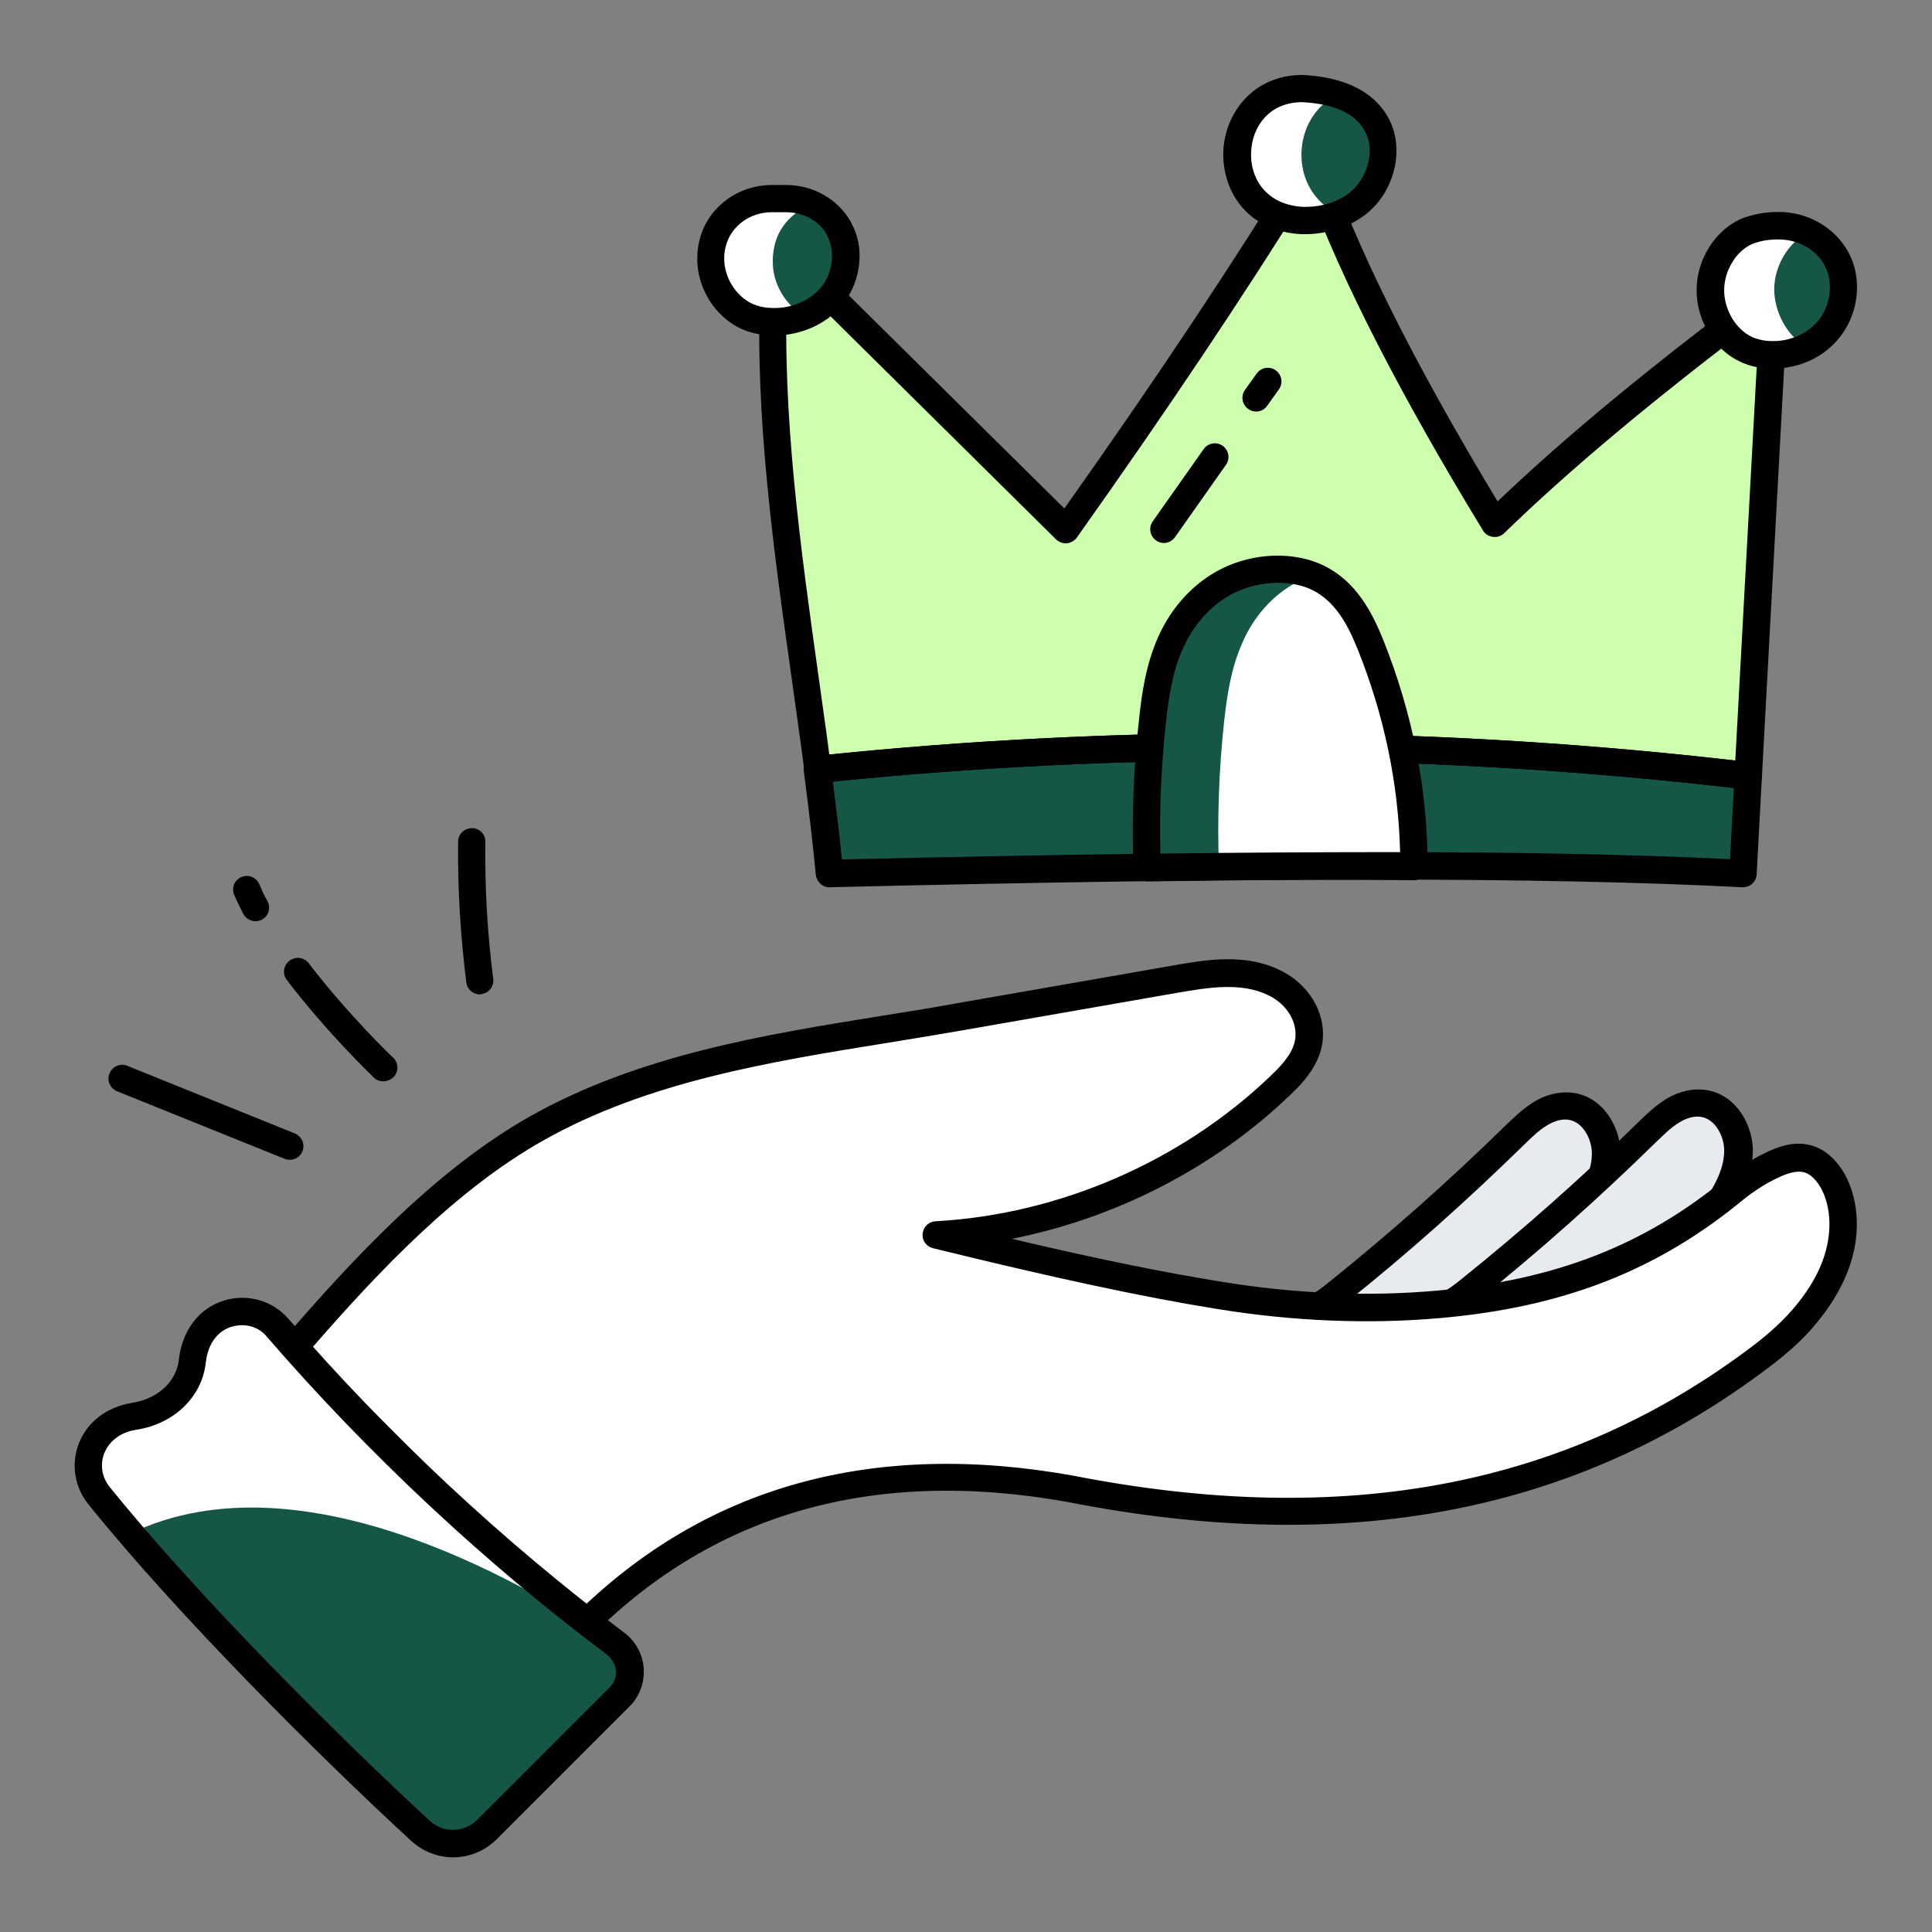 <svg xmlns="http://www.w3.org/2000/svg" enable-background="new 0 0 66 66" viewBox="0 0 66 66" width="66" height="66"><rect x="0" y="0" width="66" height="66" fill="#808080" stroke="none"/><path fill="#e7ebef" d="M43.93,44.79c0.31,0.1,0.65,0.04,0.94-0.09s0.55-0.33,0.8-0.53c2.1-1.68,4.12-3.47,6.04-5.36     c0.28-0.27,0.56-0.55,0.89-0.75c0.33-0.2,0.73-0.32,1.12-0.25c0.68,0.13,1.13,0.86,1.14,1.56c0.01,0.7-0.32,1.35-0.7,1.94     c-1.06,1.63-2.54,2.93-4,4.21L43.93,44.79z"/><path fill="#010101" d="M50.16,45.98c-0.02,0-0.04,0-0.05,0l-5.77-0.67c-0.19,0.01-0.37-0.02-0.54-0.07     c-0.23-0.07-0.36-0.31-0.31-0.55c0.05-0.23,0.28-0.39,0.51-0.37l0.37,0.04c0.1-0.01,0.22-0.04,0.33-0.09     c0.25-0.11,0.49-0.3,0.7-0.47c2.08-1.67,4.1-3.46,6.01-5.33c0.31-0.3,0.61-0.59,0.98-0.82c0.47-0.29,0.99-0.39,1.45-0.3     c0.97,0.19,1.5,1.18,1.52,2.01c0.01,0.87-0.41,1.63-0.78,2.2c-1.1,1.69-2.62,3.02-4.08,4.3C50.38,45.94,50.27,45.98,50.16,45.98z      M45.94,44.55L50,45.02c1.37-1.2,2.77-2.44,3.76-3.97c0.44-0.67,0.63-1.19,0.62-1.68c-0.01-0.46-0.3-1.02-0.76-1.11     c-0.23-0.05-0.51,0.02-0.78,0.19c-0.28,0.17-0.52,0.41-0.78,0.66c-1.95,1.91-3.99,3.73-6.1,5.41     C45.96,44.54,45.95,44.55,45.94,44.55z"/><path fill="#e7ebef" d="M48.45,44.69c0.31,0.1,0.65,0.04,0.94-0.09s0.55-0.33,0.8-0.53c2.1-1.68,4.12-3.47,6.04-5.36     c0.28-0.27,0.56-0.55,0.89-0.75s0.73-0.32,1.11-0.25c0.68,0.13,1.13,0.86,1.14,1.56c0.01,0.7-0.32,1.35-0.7,1.94     c-1.06,1.63-2.54,2.93-4,4.21L48.45,44.69z"/><path fill="#010101" d="M54.68,45.88c-0.02,0-0.04,0-0.05,0l-5.77-0.67c-0.19,0.01-0.37-0.02-0.54-0.07     c-0.23-0.07-0.36-0.31-0.31-0.55c0.05-0.24,0.27-0.39,0.51-0.37l0.37,0.04c0.1-0.01,0.22-0.04,0.33-0.09     c0.25-0.11,0.49-0.3,0.7-0.47c2.08-1.67,4.11-3.46,6.01-5.33c0.31-0.3,0.61-0.59,0.98-0.82c0.47-0.29,0.99-0.39,1.45-0.3     c0.97,0.19,1.5,1.18,1.52,2.01c0.01,0.87-0.41,1.63-0.78,2.2c-1.1,1.69-2.62,3.02-4.08,4.3C54.9,45.84,54.79,45.88,54.68,45.88z      M50.46,44.45l4.06,0.47c1.37-1.2,2.77-2.44,3.76-3.97c0.44-0.67,0.63-1.19,0.62-1.68c-0.01-0.46-0.3-1.02-0.76-1.11     c-0.23-0.05-0.51,0.02-0.78,0.19c-0.28,0.17-0.52,0.41-0.78,0.66c-1.95,1.91-3.99,3.73-6.1,5.42     C50.48,44.44,50.47,44.44,50.46,44.45z"/><path fill="#fff" d="M62.65,43.39c-0.24,0.57-0.58,1.09-0.97,1.56c-0.44,0.52-0.96,0.98-1.5,1.39        c-7.14,5.41-15.14,6.18-23.6,4.52c-6.73-1.2-12.42,0.3-16.9,4.94l-9.69-9.7c2.39-2.78,5.15-5.75,8.34-7.55        c4.38-2.47,9.45-2.94,14.4-3.81c2.48-0.44,4.96-0.87,7.44-1.3c1.12-0.2,2.3-0.39,3.36,0.13c0.53,0.26,0.96,0.72,1.12,1.28        c0.28,0.96-0.33,1.65-0.93,2.23c-3.15,3.01-7.39,4.85-11.74,5.09c3.45,0.85,6.76,1.6,9.7,2.07c2.47,0.4,4.97,0.52,7.46,0.3        c3.48-0.3,6.83-1.22,10.15-3.96c0.37-0.31,0.78-0.57,1.22-0.78c0.37-0.18,0.8-0.34,1.2-0.24c0.46,0.1,0.8,0.51,0.99,0.93        C63.11,41.41,63.03,42.48,62.65,43.39z"/><path fill="#010101" d="M19.68,56.27c-0.12,0-0.24-0.05-0.33-0.14l-9.69-9.69c-0.17-0.17-0.18-0.45-0.02-0.64        c2.51-2.91,5.27-5.85,8.46-7.66c3.73-2.1,7.99-2.79,12.1-3.45c0.82-0.13,1.63-0.26,2.45-0.41l7.44-1.3        c1.09-0.19,2.44-0.43,3.65,0.17c0.68,0.33,1.18,0.91,1.37,1.58c0.38,1.33-0.59,2.25-1.06,2.7c-2.59,2.48-5.95,4.19-9.48,4.89        c2.87,0.68,5.19,1.15,7.18,1.47c2.53,0.41,5,0.51,7.34,0.3c4.05-0.36,7.1-1.55,9.89-3.86c0.4-0.33,0.84-0.61,1.31-0.84        c0.41-0.2,0.95-0.41,1.51-0.28c0.55,0.12,1.02,0.56,1.32,1.2c0.43,0.95,0.42,2.14-0.05,3.25c-0.24,0.57-0.58,1.12-1.05,1.68        c-0.41,0.5-0.93,0.97-1.58,1.46c-6.57,4.98-14.41,6.49-23.97,4.61c-6.69-1.2-12.23,0.41-16.48,4.8        C19.93,56.22,19.81,56.27,19.68,56.27C19.68,56.27,19.68,56.27,19.68,56.27z M10.62,46.09l9.05,9.05        c4.43-4.37,10.14-5.96,16.99-4.73c9.29,1.82,16.88,0.37,23.23-4.44c0.59-0.45,1.05-0.88,1.42-1.32        c0.41-0.49,0.7-0.96,0.9-1.44c0.36-0.88,0.38-1.79,0.06-2.5c-0.17-0.36-0.42-0.62-0.67-0.67c-0.28-0.06-0.63,0.08-0.9,0.21        c-0.41,0.2-0.78,0.44-1.12,0.71c-2.95,2.44-6.16,3.7-10.41,4.07c-2.42,0.21-4.97,0.11-7.57-0.31        c-2.56-0.41-5.66-1.08-9.73-2.08c-0.23-0.06-0.38-0.27-0.35-0.5c0.02-0.23,0.21-0.41,0.44-0.42        c4.22-0.23,8.39-2.04,11.44-4.96c0.65-0.62,0.99-1.11,0.81-1.77c-0.12-0.41-0.44-0.78-0.88-0.99        c-0.94-0.46-2.08-0.26-3.08-0.09l-7.44,1.3c-0.82,0.14-1.64,0.28-2.46,0.41c-4.03,0.65-8.21,1.32-11.79,3.34        C15.6,40.63,13,43.35,10.62,46.09z"/><path fill="#155647" d="M21.17,57.96l-4.53,4.53c-0.62,0.62-1.62,0.64-2.27,0.05C10.93,59.37,6.3,54.71,3.39,51.1       c-0.76-0.94-0.33-2.47,1.21-2.71c1-0.15,1.86-0.87,1.97-1.88c0.2-1.79,2.05-2.16,2.93-1.14c3.41,3.95,7.36,7.66,11.53,10.78       C21.62,56.59,21.69,57.44,21.17,57.96z"/><path fill="#fff" d="M21.5,56.49c-0.1-0.08-0.22-0.15-0.34-0.23c-2.77-1.91-10.73-6.73-16.69-3.88       c-0.01-0.01-0.01-0.01-0.02-0.02c-0.37-0.43-0.72-0.86-1.05-1.26c-0.76-0.94-0.33-2.47,1.21-2.72c1-0.15,1.86-0.87,1.97-1.88       c0.2-1.79,2.05-2.16,2.93-1.14c0,0,0,0,0,0c0.85,0.99,1.73,1.96,2.65,2.91c0.17,0.18,0.34,0.35,0.51,0.53       c0.88,0.89,1.78,1.77,2.7,2.61c0.2,0.19,0.39,0.37,0.59,0.54c0.51,0.46,1.03,0.91,1.55,1.36c0.26,0.22,0.52,0.44,0.79,0.66       c0.26,0.22,0.52,0.43,0.78,0.64c0,0,0.01,0.01,0.01,0.01c0.27,0.21,0.53,0.42,0.8,0.63c0.27,0.21,0.53,0.42,0.81,0.62       C20.96,56.09,21.23,56.29,21.5,56.49z"/><g><path fill="#010101" d="M15.48,63.45c-0.51,0-1.02-0.19-1.43-0.56c-3.17-2.92-7.96-7.69-11.03-11.5c-0.47-0.58-0.6-1.37-0.33-2.07       c0.29-0.75,0.96-1.26,1.84-1.4c0.72-0.11,1.48-0.61,1.58-1.47c0.11-1,0.69-1.76,1.54-2.02c0.8-0.25,1.67,0,2.21,0.63       c3.39,3.93,7.36,7.63,11.46,10.71c0.39,0.29,0.64,0.74,0.67,1.23c0.03,0.48-0.14,0.95-0.48,1.29l-4.53,4.53       C16.56,63.24,16.02,63.45,15.48,63.45z M8.27,45.27c-0.12,0-0.23,0.02-0.35,0.05c-0.5,0.15-0.82,0.6-0.89,1.23       c-0.13,1.17-1.08,2.09-2.36,2.29c-0.54,0.08-0.94,0.38-1.11,0.81c-0.15,0.39-0.08,0.82,0.19,1.15       c3.04,3.77,7.79,8.5,10.93,11.4c0.46,0.43,1.17,0.41,1.62-0.03l4.53-4.53l0,0c0.15-0.15,0.23-0.35,0.21-0.56       c-0.02-0.22-0.13-0.41-0.3-0.55c-4.16-3.12-8.17-6.87-11.61-10.85C8.92,45.41,8.6,45.27,8.27,45.27z"/></g><g><path fill="#010101" d="M8.73 31.47c-.17 0-.33-.09-.42-.25C8.2 31 8.09 30.78 8 30.57c-.1-.24.01-.51.25-.61.24-.1.51.01.61.25.08.19.17.39.28.58.12.23.03.51-.2.63C8.88 31.45 8.8 31.47 8.73 31.47zM13.09 36.94c-.12 0-.23-.04-.32-.13-.06-.06-1.59-1.52-2.97-3.33-.16-.21-.12-.5.09-.66.21-.16.5-.12.66.09 1.34 1.75 2.86 3.21 2.88 3.22.19.18.19.48.02.66C13.34 36.89 13.22 36.94 13.09 36.94zM16.39 33.97c-.23 0-.43-.17-.46-.41-.2-1.59-.3-3.21-.28-4.81 0-.26.21-.45.47-.46.26 0 .47.21.46.47-.02 1.56.07 3.14.27 4.68.03.26-.15.49-.41.52C16.43 33.97 16.41 33.97 16.39 33.97zM9.9 39.62c-.06 0-.12-.01-.17-.03L4 37.28c-.24-.1-.36-.37-.26-.61.1-.24.37-.36.61-.26l5.72 2.31c.24.1.36.37.26.61C10.26 39.51 10.09 39.62 9.9 39.62z"/></g><g><path fill="#155647" d="M27.93,26.29c0.16,1.2,0.3,2.39,0.41,3.56c12.67-0.31,23.69-0.39,31.21,0l0.18-3.34        C49.18,25.26,38.49,25.18,27.93,26.29z"/><path fill="#CEFFAE" d="M59.73,26.5l0.9-16.56c-3.69,2.75-6.98,5.42-9.56,7.93c-3.04-5-5.17-9.19-6.23-12.43        c-2.46,4.02-5.31,8.25-8.42,12.64L26.39,8.18l0.03,1.61c-0.22,5.4,0.8,11.09,1.51,16.5C38.49,25.18,49.18,25.26,59.73,26.5z"/><path fill="#010101" d="M59.73,26.97c-0.02,0-0.04,0-0.05,0c-10.52-1.24-21.19-1.32-31.69-0.22c-0.25,0.03-0.48-0.15-0.51-0.41        c-0.13-1.01-0.28-2.04-0.42-3.06c-0.63-4.46-1.28-9.08-1.09-13.51l-0.03-1.58c0-0.19,0.11-0.36,0.28-0.44        c0.17-0.08,0.38-0.04,0.51,0.1l9.63,9.52c3.19-4.5,5.83-8.48,8.09-12.16c0.1-0.16,0.27-0.24,0.45-0.22        C45.07,5,45.22,5.13,45.28,5.3c0.98,3.01,2.96,6.99,5.88,11.83c2.32-2.22,5.33-4.7,9.18-7.57c0.15-0.11,0.34-0.12,0.5-0.04        C61,9.62,61.1,9.79,61.09,9.97l-0.9,16.56c-0.01,0.13-0.07,0.25-0.17,0.33C59.94,26.93,59.83,26.97,59.73,26.97z M42.83,25.04        c5.49,0,10.99,0.31,16.45,0.94l0.82-15.06c-3.67,2.77-6.52,5.16-8.71,7.29c-0.1,0.1-0.24,0.15-0.39,0.13s-0.27-0.1-0.34-0.22        c-2.83-4.64-4.82-8.54-5.95-11.59c-2.23,3.59-4.83,7.47-7.92,11.83c-0.08,0.11-0.2,0.18-0.34,0.2        c-0.14,0.01-0.27-0.04-0.37-0.13l-9.2-9.1l0.01,0.46c-0.18,4.37,0.46,8.95,1.08,13.37c0.12,0.88,0.25,1.75,0.36,2.62        C33.14,25.29,37.99,25.04,42.83,25.04z"/><path fill="#010101" d="M59.54,30.31c-0.01,0-0.02,0-0.02,0c-6.76-0.35-16.66-0.35-31.17,0c-0.23,0.02-0.45-0.18-0.48-0.42        c-0.1-1.04-0.23-2.16-0.41-3.54c-0.02-0.13,0.02-0.25,0.1-0.35c0.08-0.1,0.19-0.16,0.32-0.18c10.58-1.11,21.31-1.03,31.9,0.22        c0.25,0.03,0.43,0.24,0.41,0.49l-0.18,3.34C60,30.12,59.79,30.31,59.54,30.31z M28.45,26.7c0.13,1,0.23,1.86,0.31,2.66        c13.97-0.33,23.64-0.34,30.34-0.01l0.13-2.43C49.01,25.74,38.66,25.67,28.45,26.7z"/><path fill="#fff" d="M48.31,29.57c0,0.01,0,0.01-0.01,0.02c-2.84-0.01-5.88,0.01-9.1,0.05c0-0.01-0.01-0.01-0.01-0.02       c-0.06-1.66,0-3.33,0.18-4.99c0.1-0.91,0.23-1.82,0.61-2.67c0.38-0.85,1.03-1.65,1.96-2.12c0.93-0.47,2.16-0.56,3.09-0.1       c0.95,0.47,1.43,1.4,1.79,2.27C47.8,24.45,48.3,27.01,48.31,29.57z"/><path fill="#155647" d="M44.84 19.65c-.16.05-.3.11-.45.19-.93.47-1.58 1.26-1.95 2.12-.38.85-.52 1.77-.62 2.67-.18 1.65-.24 3.31-.18 4.97-.8.01-1.62.02-2.44.03 0 0 0-.01-.01-.02-.06-1.66 0-3.32.18-4.98.1-.91.24-1.83.62-2.67.38-.86 1.03-1.65 1.95-2.12C42.81 19.4 43.93 19.29 44.84 19.65zM28.42 10.16c-.5.62-1.3.93-2.08.9-.23-.01-.45-.05-.67-.12-.82-.28-1.42-1.16-1.4-2.07 0-.18.03-.36.08-.54.24-.89 1.09-1.49 2.01-1.49h.49c.73 0 1.43.37 1.8 1.01 0 .01.01.01.01.02C29.06 8.58 28.92 9.53 28.42 10.16z"/><path fill="#fff" d="M27.54,10.83c-0.37,0.17-0.79,0.24-1.19,0.23c-0.23,0-0.45-0.04-0.67-0.12c-0.82-0.28-1.42-1.16-1.41-2.07       c0-0.18,0.03-0.36,0.08-0.54c0.24-0.89,1.09-1.48,2.01-1.48h0.49c0.28,0,0.55,0.05,0.81,0.16c-0.57,0.24-1.03,0.71-1.19,1.33       c-0.04,0.18-0.07,0.36-0.07,0.54C26.37,9.68,26.85,10.47,27.54,10.83z"/><path fill="#155647" d="M62.52,11.2c-0.49,0.64-1.28,0.95-2.05,0.92c-0.22-0.01-0.44-0.05-0.66-0.12       c-0.81-0.29-1.4-1.19-1.38-2.12c0.01-0.85,0.53-1.67,1.25-1.98c0.34-0.13,0.7-0.19,1.08-0.19c0.81,0,1.59,0.42,1.98,1.14       c0,0.01,0.01,0.01,0.01,0.01C63.14,9.58,63.01,10.56,62.52,11.2z"/><path fill="#fff" d="M61.7,11.85c-0.38,0.2-0.81,0.28-1.24,0.26c-0.22-0.01-0.44-0.04-0.66-0.12c-0.81-0.28-1.4-1.19-1.38-2.12       c0.01-0.85,0.53-1.66,1.25-1.98c0.34-0.13,0.7-0.19,1.08-0.19c0.36,0,0.71,0.08,1.02,0.24c-0.67,0.34-1.15,1.12-1.16,1.93       C60.61,10.68,61.06,11.48,61.7,11.85z"/><path fill="#010101" d="M60.57,12.59c-0.04,0-0.09,0-0.13,0c-0.28-0.01-0.55-0.06-0.79-0.15c-1-0.35-1.71-1.43-1.69-2.57       c0.01-1.02,0.64-2.01,1.53-2.4c0.41-0.16,0.84-0.23,1.27-0.23c1,0,1.92,0.53,2.38,1.37c0,0.01,0.01,0.01,0.01,0.02       c0.47,0.86,0.36,2.03-0.27,2.85C62.35,12.18,61.5,12.59,60.57,12.59z M60.73,8.18c-0.32,0-0.61,0.05-0.88,0.16       c-0.53,0.23-0.94,0.89-0.95,1.55c-0.01,0.73,0.45,1.45,1.07,1.67c0.16,0.05,0.33,0.09,0.52,0.09c0.65,0.03,1.29-0.26,1.66-0.74       c0,0,0,0,0,0c0.39-0.51,0.48-1.29,0.19-1.82c-0.01-0.01-0.02-0.03-0.02-0.04c-0.29-0.53-0.89-0.87-1.56-0.87       C60.75,8.18,60.74,8.18,60.73,8.18z"/><path fill="#155647" d="M47.11,5.91c-0.65,1.81-2.74,1.61-2.74,1.61c-2.96-0.27-2.69-4.5,0.14-4.5c1.21,0.06,2.18,0.45,2.58,1.35       C47.3,4.86,47.28,5.42,47.11,5.91z"/><path fill="#fff" d="M45.74,7.31c-0.7,0.27-1.37,0.21-1.37,0.21c-2.96-0.26-2.69-4.5,0.14-4.5c0.44,0.02,0.85,0.09,1.21,0.21       C44.08,3.97,43.99,6.55,45.74,7.31z"/><path fill="#010101" d="M44.59,8c-0.1,0-0.19,0-0.27-0.01c-1.82-0.16-2.58-1.58-2.53-2.83c0.06-1.29,1.01-2.6,2.71-2.6       c1.93,0.1,2.7,0.94,3.01,1.63c0.25,0.57,0.26,1.24,0.03,1.89c0,0,0,0,0,0C46.99,7.61,45.5,8,44.59,8z M44.49,3.49       c-1.15,0-1.72,0.86-1.75,1.71c-0.04,0.85,0.47,1.75,1.68,1.86c0.07,0.01,1.74,0.14,2.26-1.3c0.15-0.42,0.15-0.84-0.01-1.19       C46.37,3.91,45.63,3.55,44.49,3.49z M47.11,5.91L47.11,5.91L47.11,5.91z"/><g><path fill="#010101" d="M26.46,11.46c-0.04,0-0.09,0-0.13,0c-0.28-0.01-0.54-0.06-0.79-0.14c-1.02-0.35-1.74-1.41-1.72-2.52       c0-0.21,0.03-0.43,0.09-0.65c0.29-1.08,1.3-1.83,2.46-1.83h0.49c0.92,0,1.76,0.48,2.2,1.25c0.01,0.01,0.02,0.04,0.02,0.05       c0.47,0.82,0.35,1.97-0.29,2.78C28.25,11.06,27.38,11.46,26.46,11.46z M26.36,7.25c-0.74,0-1.38,0.47-1.56,1.14       c-0.04,0.15-0.06,0.29-0.06,0.42c-0.01,0.71,0.46,1.4,1.09,1.62c0.16,0.05,0.34,0.09,0.53,0.09c0.67,0.03,1.32-0.25,1.7-0.72       c0.4-0.5,0.48-1.25,0.19-1.76C28.24,8.03,28.23,8,28.23,7.99c-0.26-0.45-0.79-0.74-1.38-0.74H26.36z"/></g><g><path fill="#010101" d="M39.2,30.11c-0.17,0-0.33-0.1-0.42-0.25c-0.01-0.01-0.02-0.04-0.02-0.05c-0.03-0.06-0.03-0.1-0.04-0.17       c-0.06-1.68,0-3.38,0.19-5.05c0.09-0.87,0.23-1.87,0.65-2.82c0.46-1.04,1.23-1.87,2.17-2.34c1.12-0.56,2.5-0.6,3.51-0.1       c1.09,0.54,1.63,1.58,2.01,2.52c1,2.5,1.52,5.1,1.52,7.73c0,0.05-0.01,0.11-0.03,0.16c-0.01,0.02-0.02,0.05-0.03,0.06       c-0.08,0.16-0.25,0.29-0.42,0.27C45.6,30.04,42.63,30.06,39.2,30.11C39.21,30.11,39.2,30.11,39.2,30.11z M43.65,19.91       c-0.5,0-1.03,0.12-1.5,0.35c-0.95,0.48-1.47,1.3-1.74,1.89c-0.37,0.82-0.49,1.74-0.58,2.53c-0.16,1.48-0.23,2.99-0.19,4.48       c3.04-0.04,5.73-0.05,8.19-0.05c-0.06-2.36-0.55-4.69-1.45-6.93c-0.33-0.82-0.75-1.63-1.56-2.03       C44.49,19.99,44.08,19.91,43.65,19.91z"/></g><g><path fill="#010101" d="M39.76,18.55c-0.09,0-0.19-0.03-0.27-0.09c-0.21-0.15-0.26-0.44-0.11-0.65l1.74-2.47     c0.15-0.21,0.44-0.26,0.65-0.11c0.21,0.15,0.26,0.44,0.11,0.65l-1.74,2.47C40.05,18.48,39.9,18.55,39.76,18.55z"/></g><g><path fill="#010101" d="M42.91,14.06c-0.09,0-0.19-0.03-0.27-0.09c-0.21-0.15-0.26-0.44-0.11-0.65l0.4-0.56     c0.15-0.21,0.44-0.26,0.65-0.11c0.21,0.15,0.26,0.44,0.11,0.65l-0.4,0.56C43.2,13.99,43.06,14.06,42.91,14.06z"/></g></g></svg>